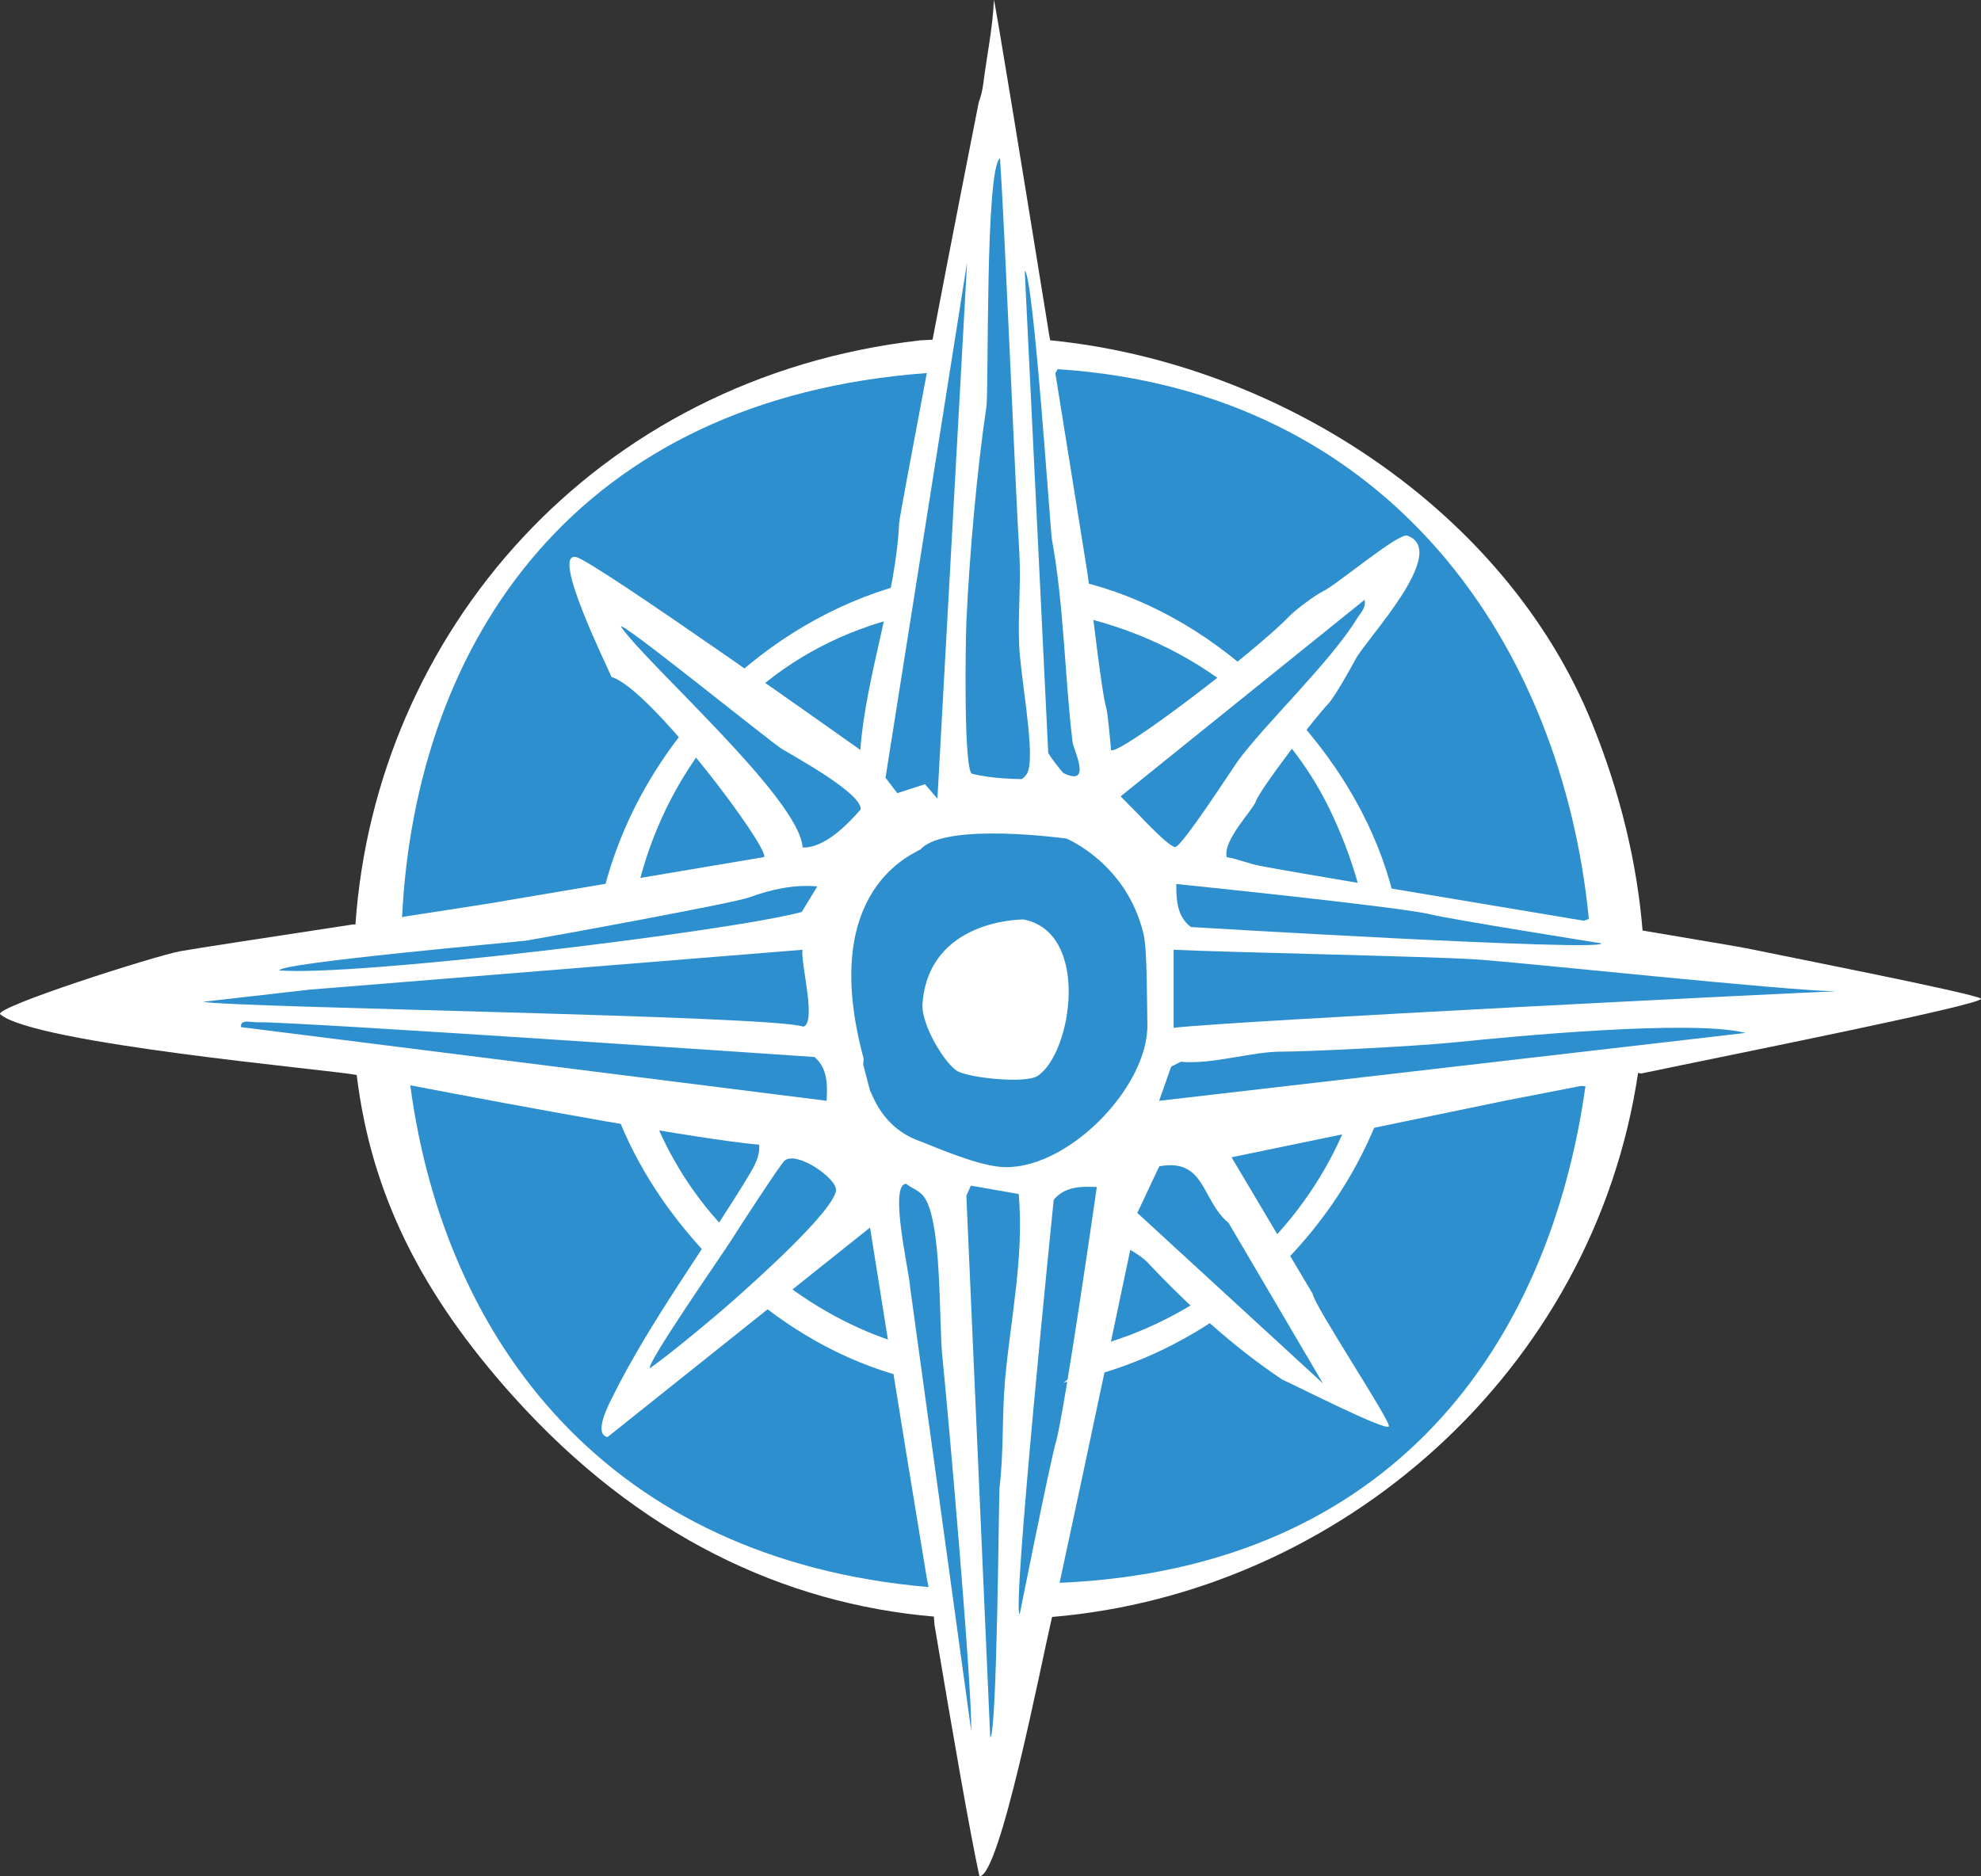 <svg width="190" height="180" viewBox="0 0 190 180" fill="none" xmlns="http://www.w3.org/2000/svg">
<rect x="0" y="0" width="190" height="180" fill="#333333" stroke="none"/>
<g clip-path="url(#clip0_344_111)">
<path d="M33.923 88.673C26.404 89.82 18.56 91.014 17.258 91.258C14.881 91.698 -0.419 96.575 0.011 97.291C3.217 100.12 31.662 102.624 34.212 103.123C35.602 114.575 40.43 124.148 49.203 133.928C61.235 147.338 75.224 153.854 89.57 155.08L89.627 155.855C91.385 166.367 93.064 175.993 93.94 180C95.903 179.979 99.765 160.026 100.903 155.117C128.535 152.793 152.84 131.609 157.111 102.927L157.426 102.98C166.01 101.181 190.661 96.283 189.99 95.795C189.287 95.285 170.586 91.613 167.485 90.966C166.913 90.849 162.369 90.08 157.541 89.268L157.61 90.202C157.589 89.888 157.568 89.581 157.541 89.268C157.011 82.852 155.448 76.182 152.688 69.363C144.413 48.959 122.684 34.811 100.725 32.646L100.652 32.264C98.222 17.241 95.452 0.218 95.326 0C95.221 2.659 94.644 5.344 94.313 7.992C94.234 8.634 94.082 9.255 93.867 9.838C93.253 12.969 91.191 23.392 89.444 32.588L88.247 32.651C56.932 36.228 36.017 60.819 34.091 88.695L33.929 88.679L33.923 88.673Z" fill="white"/>
<path d="M29.73 94.935L76.965 91.114C76.776 92.43 78.36 98.119 77.043 98.491C74.357 97.424 22.457 96.681 19.461 96.103L29.73 94.935ZM79.279 105.601L23.118 98.533C23.013 97.716 24.168 98.098 24.729 98.071C27.568 97.944 78.119 101.399 78.119 101.399C79.378 102.476 79.373 104.057 79.279 105.601ZM82.532 77.662C81.346 79.052 79.032 81.409 76.975 81.297C76.739 76.67 62.016 63.706 59.57 60.135C59.177 59.243 73.932 71.204 74.992 71.846C76.314 72.647 82.789 76.187 82.537 77.662H82.532ZM84.93 74.616L92.753 25.175L89.909 76.617L88.718 75.232L86.058 76.086L84.935 74.616H84.93ZM93.147 166.017L87.286 123.453C87.27 122.296 85.203 113.609 86.908 113.561C87.417 113.975 88.104 114.188 88.54 114.708C90.382 116.899 90.035 126.844 90.382 130.139C90.87 134.825 93.215 161.347 93.152 166.017H93.147ZM96.39 132.485C96.096 135.775 96.279 139.314 95.865 142.705C95.797 143.268 95.634 166.59 94.973 166.659L92.685 114.713L93.115 113.742L97.707 114.543C98.237 120.582 96.92 126.499 96.384 132.485H96.39ZM137.192 87.718C138.986 88.175 153.594 90.499 153.594 90.499C153.746 91.311 114.22 88.933 114.22 88.933C112.897 87.936 112.813 86.349 112.819 84.805C112.819 84.805 134.4 87.007 137.192 87.718ZM107.482 76.394L130.879 57.539C131.042 58.33 130.496 58.776 130.139 59.36C127.589 63.52 121.188 69.607 118.711 73.024C118.333 73.544 113.406 81.159 112.729 81.255C112.184 81.334 109.324 78.267 109.324 78.267L107.482 76.399V76.394ZM126.886 132.713L109.083 116.358L111.187 111.884C115.626 111.078 115.211 115.148 117.84 117.324L126.886 132.713ZM111.176 105.601L112.325 102.327L113.249 101.855C116.329 102.142 120.023 100.868 122.967 100.884C125.128 100.894 135.465 100.406 139.595 99.987C144.727 99.462 162.215 97.764 167.426 99.09L111.181 105.601H111.176ZM112.561 98.591V91.114C117.641 91.353 136.961 91.746 141.473 92.032C145.703 92.298 171.188 95.036 176.099 95.1C172.117 95.227 118.932 97.891 112.561 98.597V98.591Z" fill="#2D8FCE"/>
<path d="M102.3 80.448C102.3 80.448 90.782 78.84 88.321 81.451C87.98 81.812 78.388 85.038 82.812 101.473C82.875 101.712 82.749 101.966 82.812 102.205L83.452 104.662C83.636 104.805 84.496 108.143 88.195 109.465C89.108 109.788 93.353 111.699 95.898 111.937C102.116 112.521 110.239 104.333 110.045 98.167C110.003 96.771 110.055 91.162 109.677 89.586C108.045 82.799 102.295 80.453 102.295 80.453L102.3 80.448Z" fill="#2D8FCE"/>
<path d="M93.211 74.218C92.418 73.719 92.602 61.535 92.691 59.561C92.975 53.374 93.688 45.191 94.601 39.056C94.853 37.364 94.47 16.169 95.913 15.182C96.38 22.022 97.372 46.544 97.765 53.018C97.944 55.963 97.613 58.967 97.75 61.912C97.886 64.857 99.109 71.246 98.699 73.576C98.605 74.123 98.448 74.414 98.001 74.738C98.001 74.738 95.142 74.743 93.206 74.218H93.211Z" fill="#2D8FCE"/>
<path d="M80.182 114.225C79.857 116.31 72.081 123.214 70.045 125.008C68.455 126.414 64.084 130.054 62.331 131.254C61.964 130.829 69.525 119.966 70.118 119.006C70.748 117.982 74.856 111.678 75.25 111.343C76.425 110.356 80.355 113.105 80.177 114.219L80.182 114.225Z" fill="#2D8FCE"/>
<path d="M98.027 88.212C98.027 88.212 98.085 88.19 98.111 88.196C104.639 89.39 102.813 101.038 99.528 103.208C98.358 103.983 93.063 103.404 91.877 102.784C90.692 102.163 88.33 98.321 88.477 96.299C89.07 88.196 98.027 88.212 98.027 88.212Z" fill="white"/>
<path d="M102.016 74.176C101.906 74.123 100.583 72.451 100.536 72.191L98.285 25.971C99.12 26.289 100.741 50.927 100.888 51.729C102.047 58.028 102.11 64.884 102.876 71.22C102.96 71.899 104.802 75.513 102.016 74.176Z" fill="#2D8FCE"/>
<path d="M78.387 85.038L76.892 87.49C69.834 89.374 34.169 93.688 26.781 93.094C26.771 92.367 49.932 90.324 50.477 90.234C53.432 89.735 70.401 86.62 71.818 86.1C73.917 85.336 76.147 84.826 78.387 85.038Z" fill="#2D8FCE"/>
<path d="M101.056 115.111C102.1 113.821 103.669 113.8 105.196 113.874C105.196 113.874 102.084 135.589 101.265 138.375C100.735 140.169 97.808 154.831 97.808 154.831C96.999 154.953 101.061 115.111 101.061 115.111H101.056Z" fill="#2D8FCE"/>
<path d="M101.626 151.843C104.15 140.2 108.406 119.903 108.406 119.903C108.406 119.903 109.523 120.545 109.99 121.038C113.92 125.193 118.228 129.179 122.993 132.352C124.394 132.973 132.842 137.282 133.204 136.847C133.508 136.486 125.957 125.119 125.915 124.143L118.118 111.019L144.328 105.596C144.328 105.596 147.25 105.034 151.616 104.179L152.062 104.2C148.594 128.94 133.571 150.469 101.621 151.843H101.626Z" fill="#2D8FCE"/>
<path d="M38.56 88.005C39.888 61.355 55.404 38.255 88.891 35.788C87.443 43.435 86.252 49.819 86.236 50.185C85.948 57.057 83.02 64.932 82.516 71.942C82.516 71.942 57.146 53.905 55.267 53.443C52.744 52.854 58.348 64.152 58.652 64.948C62.367 66.004 73.911 81.504 73.276 82.221L48.614 86.381C48.446 86.445 44.138 87.108 38.76 87.936L38.56 88.005Z" fill="#2D8FCE"/>
<path d="M39.344 104.115C50.1 106.174 67.106 109.316 72.815 109.815C72.899 110.924 72.354 111.874 71.813 112.771C67.594 119.754 62.342 126.743 58.701 134.098C58.349 134.804 56.906 137.59 58.27 137.86L83.446 117.759C83.446 117.759 86.159 134.926 88.909 151.509L89.061 152.252C58.401 149.604 42.65 128.818 39.349 104.115H39.344Z" fill="#2D8FCE"/>
<path d="M101.45 35.416C133.421 37.512 149.818 62.018 152.389 88.153L151.906 88.328C139.397 86.238 123.514 83.595 120.775 83.048C119.72 82.836 118.713 82.401 117.653 82.226C117.275 80.597 120.177 77.699 120.45 76.877C120.833 75.709 126.29 68.62 127.386 67.526C127.874 67.038 129.349 64.496 130.036 63.202C131.059 61.281 139.072 52.886 134.979 51.384C134.15 51.081 128.179 56.117 126.872 56.738C126.122 57.094 124.233 58.521 123.671 59.105C120.402 62.517 107.19 72.594 106.56 71.947C106.56 71.947 106.277 68.466 106.093 67.871C105.632 66.37 104.603 57.025 104.278 54.854C104.225 54.52 102.814 45.69 101.219 35.793L101.45 35.422V35.416Z" fill="#2D8FCE"/>
<path d="M130.602 86.126C131.657 85.771 132.953 85.978 133.845 86.742C132.538 80.852 129.616 74.929 124.709 69.315C124.662 70.164 124.321 70.987 123.676 71.538C125.176 73.412 126.488 75.471 127.564 77.705C128.933 80.549 129.925 83.362 130.602 86.126Z" fill="white"/>
<path d="M114.94 124.769C111.429 127.003 107.552 128.627 103.485 129.539C103.606 130.601 103.254 131.731 102.184 132.506C102.121 132.548 102.058 132.585 102 132.628C107.462 131.598 112.647 129.332 117.212 126.138C116.32 126.011 115.454 125.464 114.945 124.769H114.94Z" fill="white"/>
<path d="M86.992 129.088C82.805 127.894 78.665 125.819 74.751 122.758C74.746 122.8 74.746 122.837 74.735 122.88C74.557 123.66 73.99 124.291 73.344 124.71C73.182 124.817 72.993 124.901 72.799 124.965C77.401 128.632 82.228 130.977 87.082 132.203C86.426 131.253 86.489 130.054 86.998 129.088H86.992Z" fill="white"/>
<path d="M62.148 105.745C61.308 106.339 60.19 106.535 59.025 105.936C58.931 105.888 58.847 105.835 58.758 105.782C60.521 110.855 63.533 115.87 68.03 120.593C68.045 120.417 68.066 120.237 68.103 120.057C68.281 119.276 68.848 118.645 69.493 118.226C69.562 118.178 69.635 118.141 69.714 118.104C69.21 117.557 68.706 117 68.213 116.411C65.495 113.184 63.486 109.565 62.148 105.75V105.745Z" fill="white"/>
<path d="M65.611 70.079C61.534 75.179 58.627 81.218 57.426 87.655C58.386 86.933 59.672 87.097 60.653 87.777C61.576 82.183 63.775 76.787 67.159 72.117C66.314 71.724 65.8 70.944 65.611 70.079Z" fill="white"/>
<path d="M101.449 55.332C102.252 56.319 102.425 57.688 101.89 58.803C107.541 59.848 112.962 62.151 117.558 65.606C117.726 64.799 118.172 64.067 118.907 63.642C113.276 58.994 107.337 56.356 101.449 55.332Z" fill="white"/>
<path d="M86.474 56.091C79.926 57.885 73.897 61.493 69.012 66.306C69.935 66.46 70.591 66.991 70.974 67.68C71.263 67.394 71.557 67.107 71.861 66.831C76.08 62.968 81.096 60.453 86.396 59.174C85.944 58.214 85.971 57.014 86.474 56.091Z" fill="white"/>
<path d="M129.82 106.042C128.167 110.876 125.486 115.217 122.086 118.847C122.595 119.245 122.941 119.839 123.135 120.449C123.193 120.63 123.225 120.821 123.24 121.017C126.971 117.196 129.988 112.675 131.982 107.745C132.218 107.167 132.433 106.583 132.638 105.994C131.714 106.657 130.67 106.567 129.82 106.042Z" fill="white"/>
</g>
<defs>
<clipPath id="clip0_344_111">
<rect width="190" height="180" fill="white"/>
</clipPath>
</defs>
</svg>
